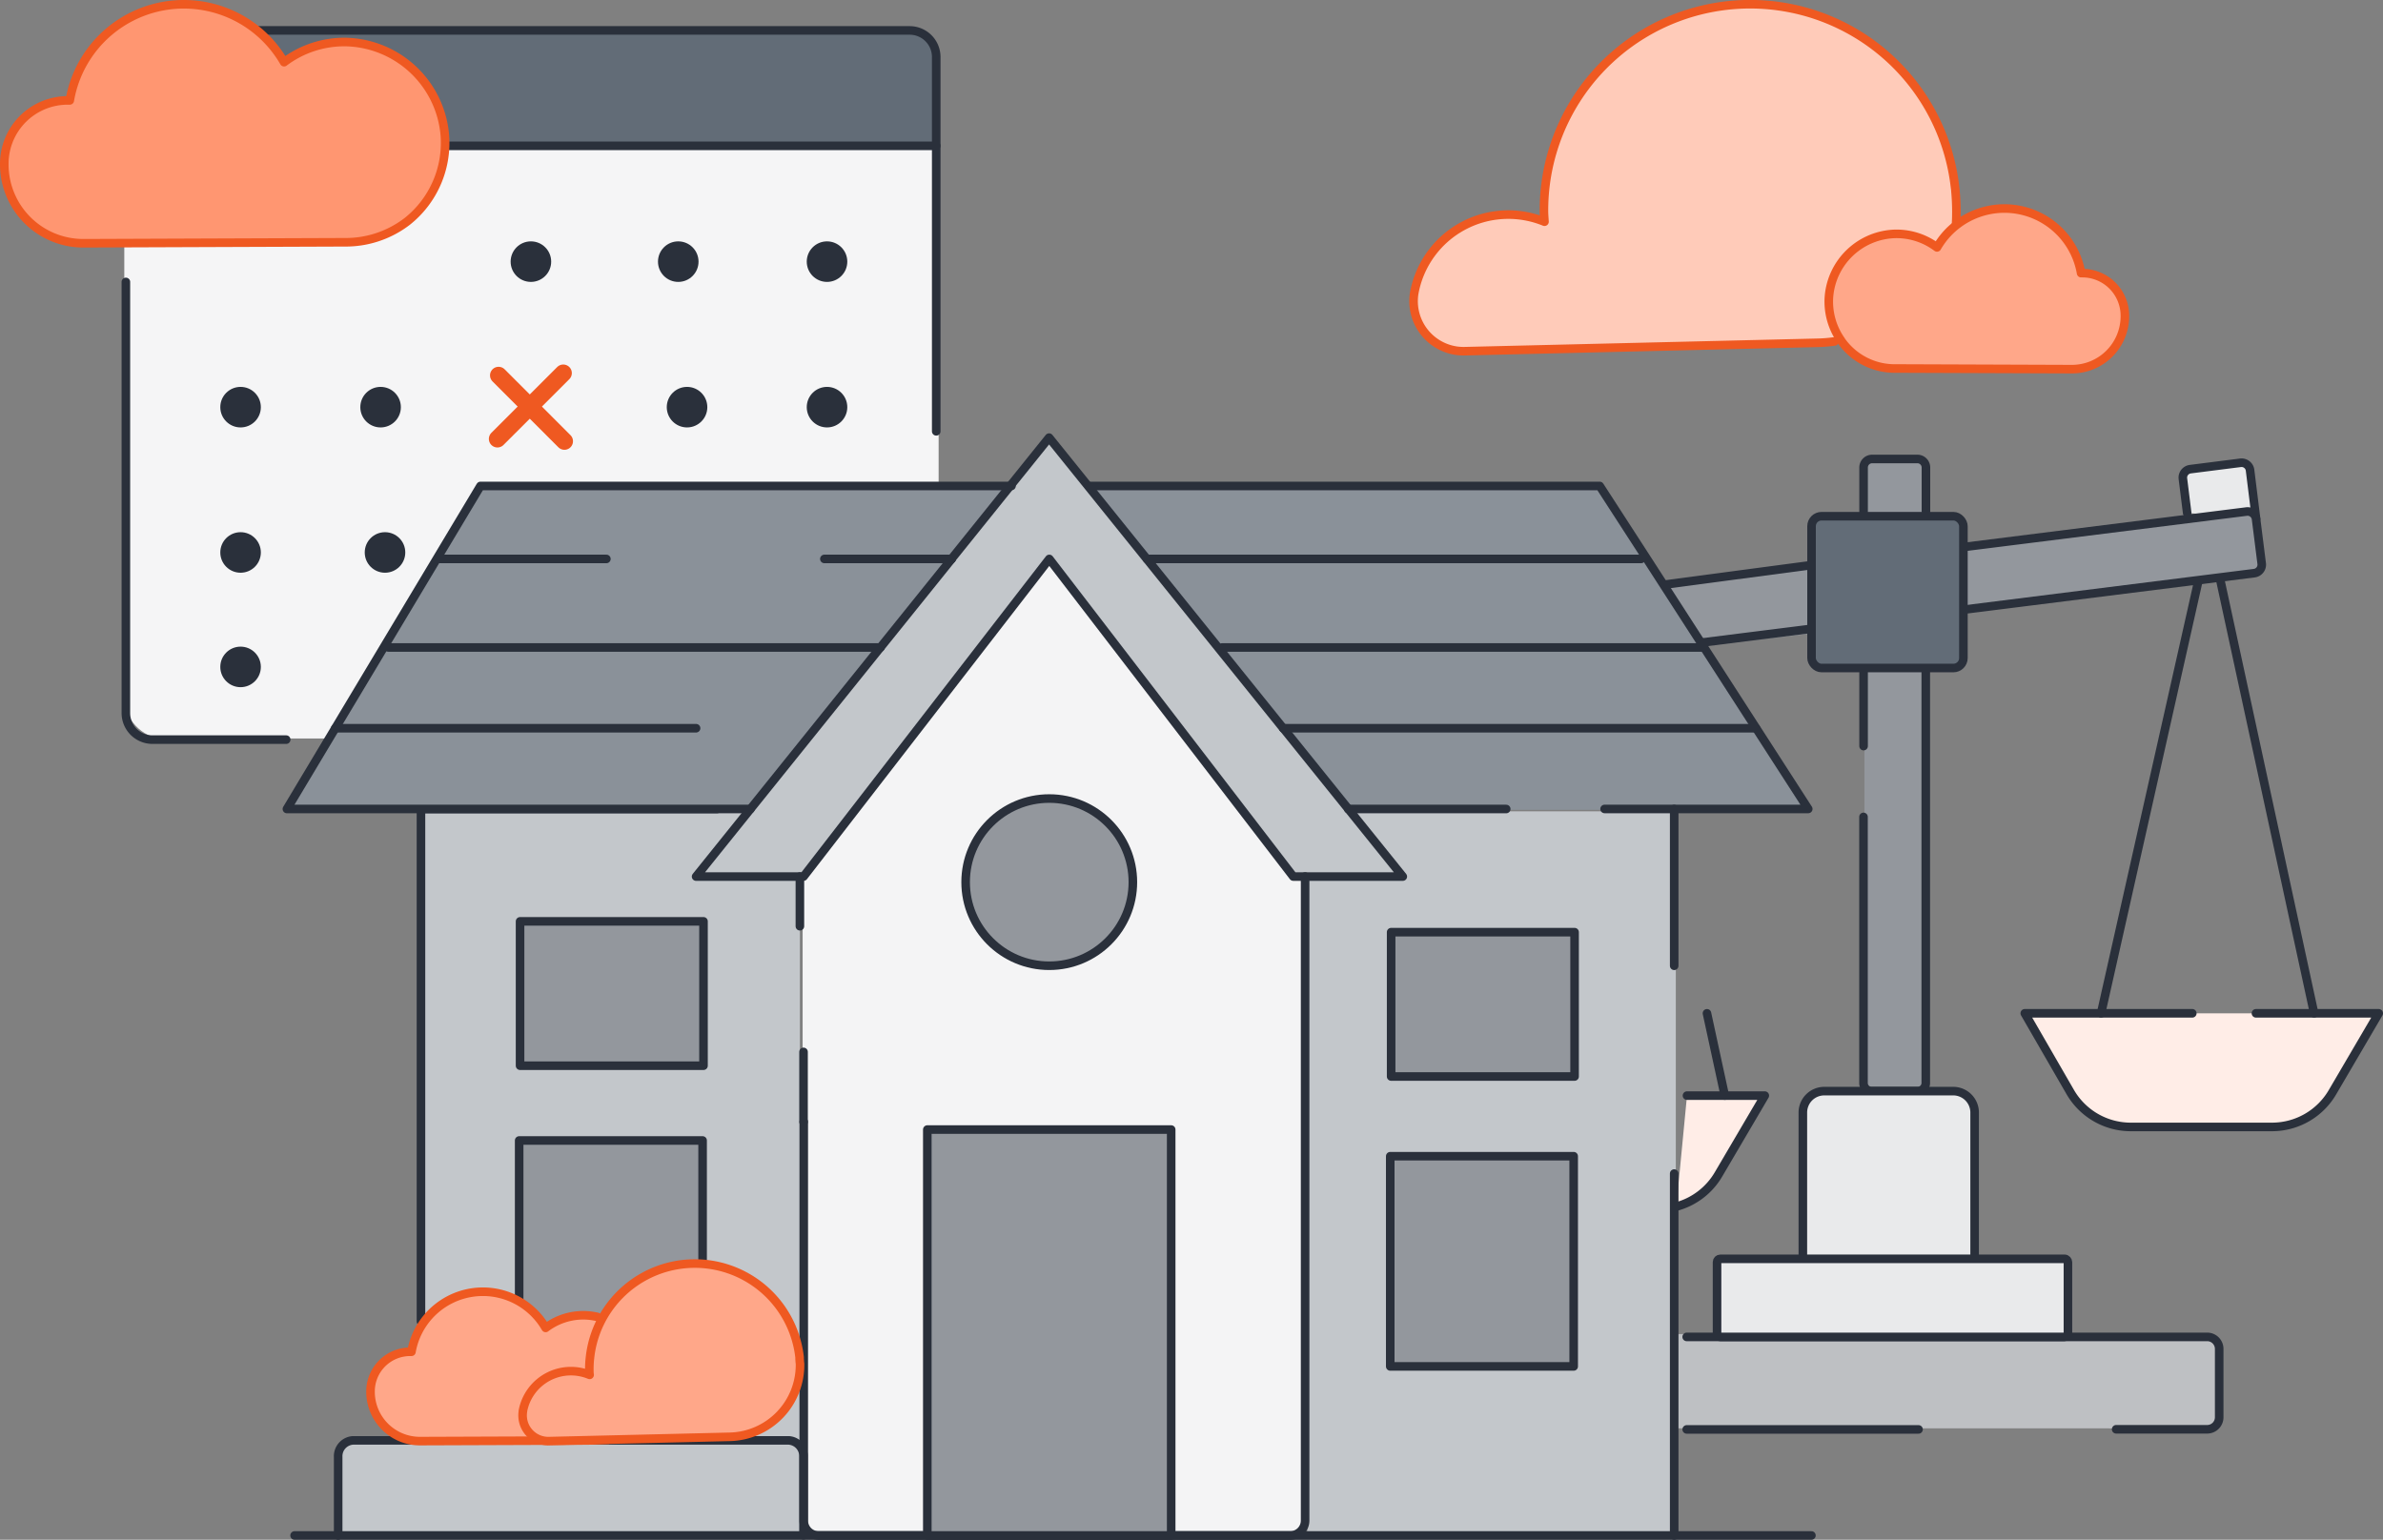 <svg id="Layer_1" data-name="Layer 1" xmlns="http://www.w3.org/2000/svg" viewBox="0 0 556 359.34"><rect x="0" y="0" width="556" height="359.34" fill="#808080" stroke="none"/><defs><style>.cls-1,.cls-19,.cls-8{fill:#93979d;}.cls-2,.cls-5{fill:#bec0c3;}.cls-12,.cls-3,.cls-7{fill:none;}.cls-17,.cls-18,.cls-19,.cls-3,.cls-4,.cls-5,.cls-6,.cls-7,.cls-8,.cls-9{stroke:#2a303b;}.cls-12,.cls-17,.cls-18,.cls-19,.cls-20,.cls-21,.cls-22,.cls-3,.cls-4,.cls-5,.cls-6,.cls-7,.cls-8,.cls-9{stroke-linecap:round;}.cls-12,.cls-3,.cls-4,.cls-5,.cls-8,.cls-9{stroke-miterlimit:10;}.cls-17,.cls-18,.cls-19,.cls-20,.cls-21,.cls-22,.cls-3,.cls-4,.cls-5,.cls-6,.cls-7,.cls-8,.cls-9{stroke-width:2px;}.cls-4{fill:#e9eaeb;}.cls-6{fill:#ffede7;}.cls-17,.cls-18,.cls-19,.cls-20,.cls-21,.cls-22,.cls-6,.cls-7{stroke-linejoin:round;}.cls-11,.cls-9{fill:#626c77;}.cls-10{fill:#f5f5f6;}.cls-12,.cls-20,.cls-21,.cls-22{stroke:#ef5921;}.cls-12{stroke-width:4px;}.cls-13{fill:#2a303b;}.cls-14{fill:#f4f4f5;}.cls-15,.cls-17{fill:#c3c7cb;}.cls-16,.cls-18{fill:#8a9199;}.cls-20{fill:#ffa789;}.cls-21{fill:#ffcbb9;}.cls-22{fill:#ff9671;}</style></defs><g id="Group_36353" data-name="Group 36353"><g id="Group_36349" data-name="Group 36349"><rect id="Rectangle_1339" data-name="Rectangle 1339" class="cls-1" x="435" y="107.34" width="14" height="148"/><path id="Path_37441" data-name="Path 37441" class="cls-1" d="M353.87,141.45l68.93-10.31v16.72l-67,7.5Z"/><rect id="Rectangle_1338" data-name="Rectangle 1338" class="cls-2" x="382" y="311.34" width="118" height="22"/><line id="Line_159" data-name="Line 159" class="cls-3" x1="434.81" y1="174.12" x2="434.81" y2="156.49"/><path id="Path_37300" data-name="Path 37300" class="cls-3" d="M449.32,156.49v96.32a1.92,1.92,0,0,1-2,1.83H436.79a1.91,1.91,0,0,1-2-1.83V190.65"/><path id="Path_37301" data-name="Path 37301" class="cls-3" d="M434.81,119.36V109.11a2,2,0,0,1,2-2h10.55a2,2,0,0,1,2,2v10.25"/><line id="Line_161" data-name="Line 161" class="cls-3" x1="422.66" y1="146.74" x2="376.49" y2="152.54"/><path id="Path_37303" data-name="Path 37303" class="cls-4" d="M510.31,119.7l-1-8a2,2,0,0,1,1.72-2.21L522.77,108a2,2,0,0,1,2.21,1.72h0l1.41,11.37"/><path id="Path_37304" data-name="Path 37304" class="cls-4" d="M354.32,141l-1.15-9.3a2,2,0,0,1,1.71-2.22h0L366.62,128a2,2,0,0,1,2.22,1.72h0l1.12,9.06"/><path id="Path_37305" data-name="Path 37305" class="cls-4" d="M420.64,292.88V259.59a5,5,0,0,1,5-4.95h30.13a5,5,0,0,1,4.95,4.95v33.29"/><path id="Path_37306" data-name="Path 37306" class="cls-5" d="M393.54,312H515a2.8,2.8,0,0,1,2.78,2.78v16a2.8,2.8,0,0,1-2.78,2.78H493.74"/><line id="Line_162" data-name="Line 162" class="cls-3" x1="447.63" y1="333.59" x2="393.54" y2="333.59"/><rect id="Rectangle_1286" data-name="Rectangle 1286" class="cls-4" x="400.62" y="293.78" width="81.87" height="18.22" rx="0.76"/><path id="Path_37307" data-name="Path 37307" class="cls-6" d="M393.61,255.69h18.15L401,274a16.32,16.32,0,0,1-9.88,7.59"/><line id="Line_163" data-name="Line 163" class="cls-7" x1="398.27" y1="236.48" x2="402.43" y2="255.69"/><line id="Line_164" data-name="Line 164" class="cls-7" x1="380" y1="152.1" x2="382.8" y2="165.03"/><g id="Group_36274" data-name="Group 36274"><path id="Path_37308" data-name="Path 37308" class="cls-6" d="M526.36,236.48H555l-10.74,18.33A16.34,16.34,0,0,1,530.12,263h-33A16.32,16.32,0,0,1,483,254.81l-10.58-18.33h39.08"/><line id="Line_165" data-name="Line 165" class="cls-7" x1="512.9" y1="135.66" x2="490.22" y2="236.48"/><line id="Line_166" data-name="Line 166" class="cls-7" x1="518.1" y1="135.66" x2="539.93" y2="236.48"/></g><line id="Line_160" data-name="Line 160" class="cls-3" x1="354.32" y1="140.95" x2="422.66" y2="131.88"/><path id="Path_37302" data-name="Path 37302" class="cls-8" d="M458.09,127.67l66.08-8.29a2,2,0,0,1,2.21,1.71h0l1.32,10.46a2,2,0,0,1-1.72,2.21h0l-67.89,8.53"/><rect id="Rectangle_1285" data-name="Rectangle 1285" class="cls-9" x="422.67" y="120.47" width="35.43" height="35.43" rx="2.33"/></g><g id="Group_36348" data-name="Group 36348"><rect id="Rectangle_1340" data-name="Rectangle 1340" class="cls-10" x="29" y="28.34" width="190" height="144" rx="9"/><path id="Rectangle_1335" data-name="Rectangle 1335" class="cls-11" d="M35,7.34H213a5,5,0,0,1,5,5v22H35a5,5,0,0,1-5-5v-17A5,5,0,0,1,35,7.34Z"/><path id="Path_37298" data-name="Path 37298" class="cls-3" d="M47.9,7.1H212.26a6.2,6.2,0,0,1,6.18,6.18v87.38"/><path id="Path_37299" data-name="Path 37299" class="cls-3" d="M66.77,172.61H35.55a6.2,6.2,0,0,1-6.18-6.18V65.8"/><line id="Line_156" data-name="Line 156" class="cls-3" x1="89.83" y1="34.03" x2="218.44" y2="34.03"/><g id="Group_36273" data-name="Group 36273"><line id="Line_157" data-name="Line 157" class="cls-12" x1="116.06" y1="102.43" x2="131.42" y2="87.07"/><line id="Line_158" data-name="Line 158" class="cls-12" x1="116.33" y1="87.6" x2="131.69" y2="102.97"/></g><circle id="Ellipse_125" data-name="Ellipse 125" class="cls-13" cx="88.8" cy="95.02" r="4.73"/><circle id="Ellipse_126" data-name="Ellipse 126" class="cls-13" cx="89.83" cy="128.93" r="4.73"/><circle id="Ellipse_127" data-name="Ellipse 127" class="cls-13" cx="56.13" cy="95.02" r="4.73"/><circle id="Ellipse_128" data-name="Ellipse 128" class="cls-13" cx="192.96" cy="95.02" r="4.73"/><circle id="Ellipse_129" data-name="Ellipse 129" class="cls-13" cx="160.3" cy="95.02" r="4.73"/><circle id="Ellipse_130" data-name="Ellipse 130" class="cls-13" cx="56.13" cy="155.64" r="4.73"/><circle id="Ellipse_131" data-name="Ellipse 131" class="cls-13" cx="192.96" cy="61.06" r="4.73"/><circle id="Ellipse_132" data-name="Ellipse 132" class="cls-13" cx="158.25" cy="61.06" r="4.73"/><circle id="Ellipse_133" data-name="Ellipse 133" class="cls-13" cx="123.87" cy="61.06" r="4.73"/><circle id="Ellipse_134" data-name="Ellipse 134" class="cls-13" cx="56.13" cy="128.93" r="4.73"/></g><g id="Group_36347" data-name="Group 36347"><path id="Path_37440" data-name="Path 37440" class="cls-14" d="M240.09,121.9l-52.82,73V357.7H304V200l-56.66-79.64Z"/><rect id="Rectangle_1337" data-name="Rectangle 1337" class="cls-15" x="305" y="189.34" width="86" height="169"/><path id="Path_37439" data-name="Path 37439" class="cls-15" d="M98.27,188.61h88.36V337.74H98.27Z"/><rect id="Rectangle_1336" data-name="Rectangle 1336" class="cls-1" x="121" y="274.34" width="43" height="36"/><path id="Path_37438" data-name="Path 37438" class="cls-15" d="M244.81,102.13,162.89,203.22l23.91,1.86,58-75,57.66,75h24.65Z"/><path id="Path_37437" data-name="Path 37437" class="cls-16" d="M264.33,113.41h-9.61L315.15,189h74.67l-81.06-72.77Z"/><path id="Path_37290" data-name="Path 37290" class="cls-17" d="M78.9,358.34V340a3.69,3.69,0,0,1,3.47-3.85H184a3.68,3.68,0,0,1,3.47,3.85v18.3"/><line id="Line_141" data-name="Line 141" class="cls-7" x1="68.73" y1="358.34" x2="422.64" y2="358.34"/><line id="Line_142" data-name="Line 142" class="cls-7" x1="187.48" y1="261.82" x2="187.48" y2="245.49"/><path id="Path_37291" data-name="Path 37291" class="cls-7" d="M304.51,204.57v150.3a3.48,3.48,0,0,1-3.47,3.47H191a3.47,3.47,0,0,1-3.47-3.47V261.82"/><path id="Path_37292" data-name="Path 37292" class="cls-7" d="M98.22,308.4V188.8H167.3"/><line id="Line_143" data-name="Line 143" class="cls-7" x1="351.43" y1="188.8" x2="314.6" y2="188.8"/><path id="Path_37293" data-name="Path 37293" class="cls-18" d="M254.55,113.41H373.24l11,17,37.66,58.38H374.38"/><path id="Path_37294" data-name="Path 37294" class="cls-18" d="M175.1,188.8H66.94l35.29-58.92,9.87-16.47H236"/><line id="Line_144" data-name="Line 144" class="cls-7" x1="267.61" y1="130.44" x2="382.9" y2="130.44"/><line id="Line_145" data-name="Line 145" class="cls-7" x1="192.34" y1="130.44" x2="222.04" y2="130.44"/><line id="Line_146" data-name="Line 146" class="cls-7" x1="102.23" y1="130.44" x2="141.48" y2="130.44"/><line id="Line_147" data-name="Line 147" class="cls-7" x1="299.42" y1="169.95" x2="409.71" y2="169.95"/><line id="Line_148" data-name="Line 148" class="cls-7" x1="78.23" y1="169.95" x2="162.41" y2="169.95"/><line id="Line_149" data-name="Line 149" class="cls-7" x1="285.19" y1="151.1" x2="397.56" y2="151.1"/><line id="Line_150" data-name="Line 150" class="cls-7" x1="90.59" y1="151.1" x2="205.42" y2="151.1"/><line id="Line_151" data-name="Line 151" class="cls-7" x1="390.62" y1="273.88" x2="390.62" y2="358.34"/><line id="Line_152" data-name="Line 152" class="cls-7" x1="390.62" y1="188.8" x2="390.62" y2="225.39"/><line id="Line_153" data-name="Line 153" class="cls-7" x1="299.42" y1="169.95" x2="314.6" y2="188.8"/><path id="Path_37295" data-name="Path 37295" class="cls-7" d="M222,130.44l22.77-28.31L299.43,170"/><line id="Line_154" data-name="Line 154" class="cls-7" x1="205.42" y1="151.1" x2="222.04" y2="130.44"/><path id="Path_37296" data-name="Path 37296" class="cls-7" d="M314.6,188.8l12.7,15.77H301.75l-56.93-74.13-57.34,74.13H162.41l43-53.47"/><line id="Line_155" data-name="Line 155" class="cls-7" x1="186.63" y1="216.16" x2="186.63" y2="204.57"/><path id="Path_37297" data-name="Path 37297" class="cls-19" d="M121.13,303.75V266.16h42.8V294"/><rect id="Rectangle_1281" data-name="Rectangle 1281" class="cls-19" x="324.37" y="269.83" width="42.8" height="49.06"/><rect id="Rectangle_1282" data-name="Rectangle 1282" class="cls-19" x="216.36" y="263.61" width="56.9" height="94.73"/><circle id="Ellipse_124" data-name="Ellipse 124" class="cls-19" cx="244.81" cy="205.87" r="19.51"/><rect id="Rectangle_1283" data-name="Rectangle 1283" class="cls-19" x="121.34" y="215.02" width="42.8" height="33.69"/><rect id="Rectangle_1284" data-name="Rectangle 1284" class="cls-19" x="324.58" y="217.54" width="42.8" height="33.69"/><g id="Group_36271" data-name="Group 36271"><path id="Path_37288" data-name="Path 37288" class="cls-20" d="M139.43,307.35a14.9,14.9,0,0,0-3.12-.4,14.6,14.6,0,0,0-9,2.95A16.92,16.92,0,0,0,96,315.47H95.7a9.25,9.25,0,0,0-9.25,9.25v.14A11.52,11.52,0,0,0,98,336.32l38.08-.14c2.63,0,2.46-.11,5.81-.19"/><path id="Path_37289" data-name="Path 37289" class="cls-20" d="M186.56,317.13c0-.12,0-.24,0-.36a24.6,24.6,0,0,0-48.9,0,23.27,23.27,0,0,0-.16,2.77c0,.45,0,.88.07,1.32A11.4,11.4,0,0,0,122,329.29l0,.13a6,6,0,0,0,5,6.83,5.92,5.92,0,0,0,1.11.07l42.08-1a16.78,16.78,0,0,0,16.47-17.09C186.6,317.86,186.59,317.49,186.56,317.13Z"/></g></g><g id="Group_36346" data-name="Group 36346"><path id="Path_37287" data-name="Path 37287" class="cls-21" d="M456.37,52.61a53.21,53.21,0,0,0-.14-8.18c0-.23-.05-.46-.08-.7a48.11,48.11,0,0,0-95.62,0,49.27,49.27,0,0,0-.3,5.43c0,.87.08,1.72.13,2.58A22.31,22.31,0,0,0,330,68.22a2.56,2.56,0,0,1-.05.27,11.69,11.69,0,0,0,9.74,13.34,12.11,12.11,0,0,0,2.17.13L424.13,80a34,34,0,0,0,3.9-.32"/><path id="Path_37309" data-name="Path 37309" class="cls-20" d="M429.55,79.44a15.74,15.74,0,0,1-2.82-10.17,15.94,15.94,0,0,1,15.5-14.69,15.71,15.71,0,0,1,9.71,3.16,18.16,18.16,0,0,1,33.62,6l.28,0a9.94,9.94,0,0,1,9.94,9.94v.15a12.36,12.36,0,0,1-12.42,12.32L442.46,86a15.29,15.29,0,0,1-12.91-6.53"/></g><path id="Path_37286" data-name="Path 37286" class="cls-22" d="M103.8,31.68A23.73,23.73,0,0,0,80.72,9.81a23.39,23.39,0,0,0-14.44,4.7,27,27,0,0,0-50,8.92l-.43,0A14.8,14.8,0,0,0,1,38.21H1v.21A18.42,18.42,0,0,0,19.49,56.77l60.89-.23A23.56,23.56,0,0,0,95,51.68,23.39,23.39,0,0,0,103.8,31.68Z"/></g></svg>